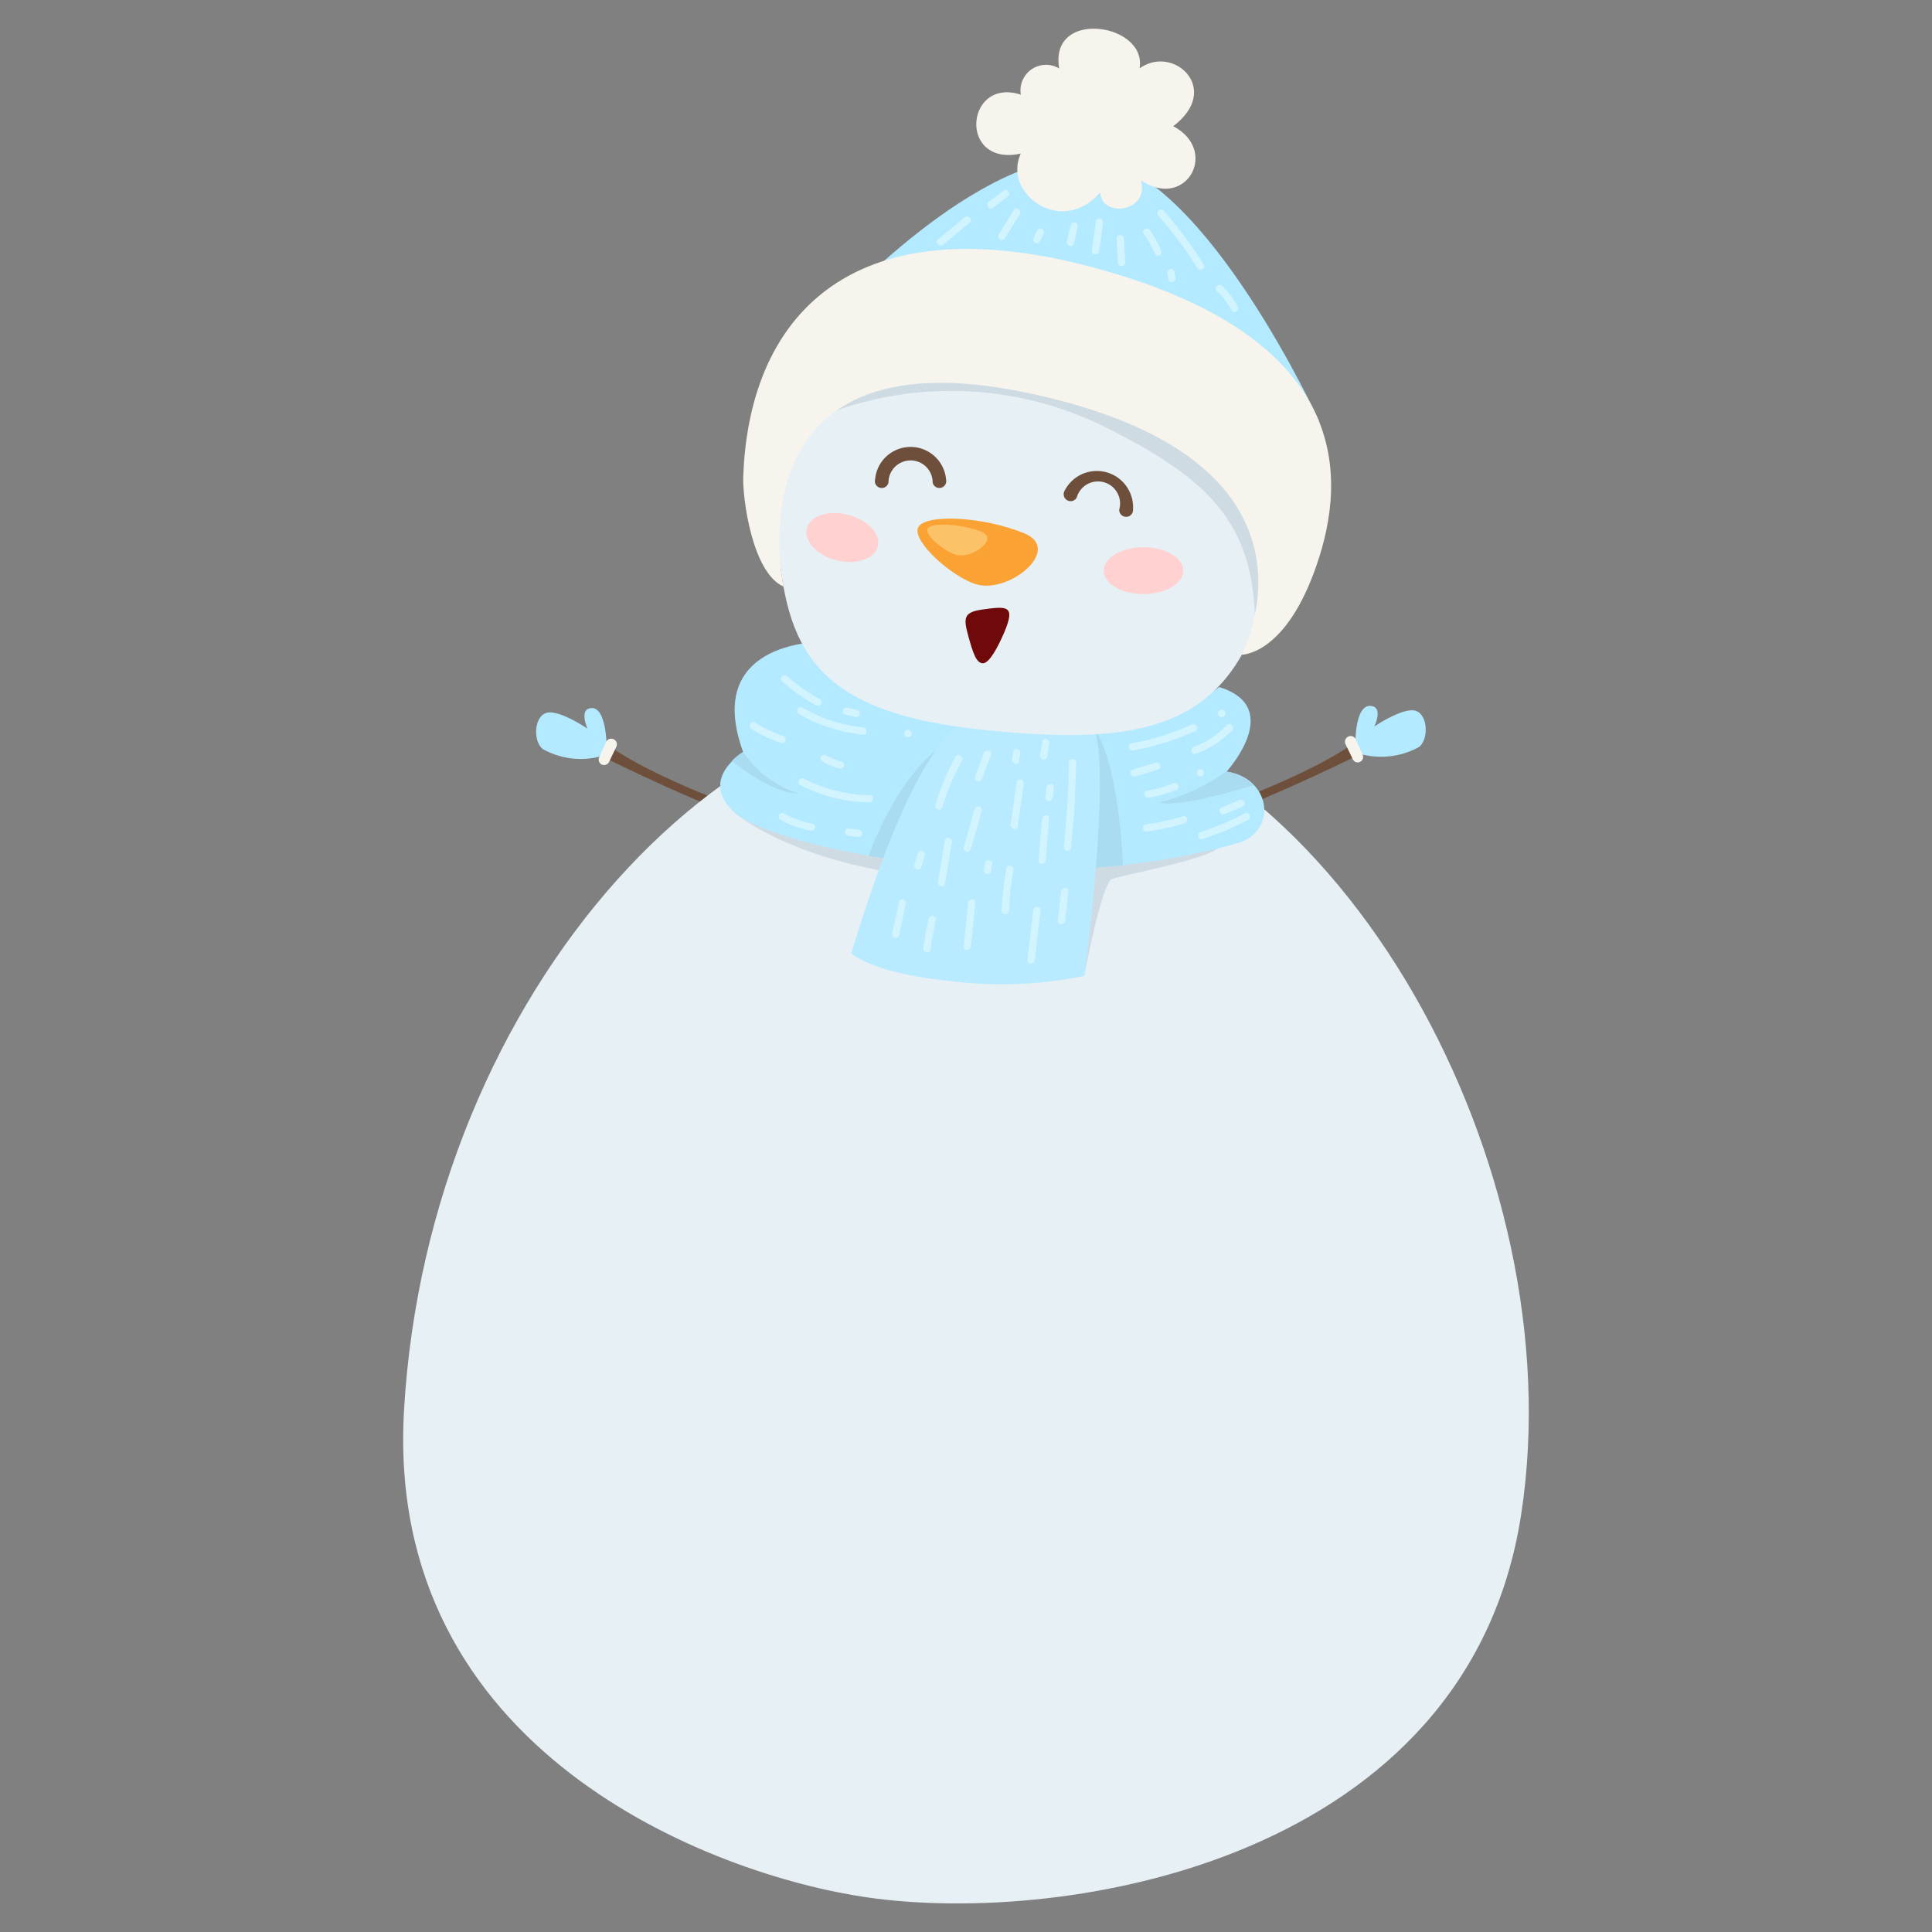 <svg xmlns="http://www.w3.org/2000/svg" id="Layer_1" data-name="Layer 1" viewBox="0 0 160 160"><rect x="0" y="0" width="160" height="160" fill="#808080" stroke="none"/><defs><style>.cls-1{fill:#6e4f3b;}.cls-2{fill:#b4eaff;}.cls-3{fill:#f7f4ed;}.cls-4{fill:#e6f0f5;}.cls-5{fill:#cfdbe3;}.cls-6{fill:#a9dcf0;}.cls-7{fill:#b8ebff;}.cls-8{fill:#d1f4ff;}.cls-9{fill:#ffd1d1;}.cls-10{fill:#700909;}.cls-11{fill:#fba235;}.cls-12{fill:#fcc267;}</style></defs><path class="cls-1" d="M70.31,69.37a70,70,0,0,1-12.13-3.65c-6.15-2.53-8-4.16-8-4.16l-.49,1s4,2,8.1,3.74S68.2,71.67,68.2,71.67Z"/><path class="cls-2" d="M50.23,61.56s-.06-2.92-1.2-2.92-.38,1.7-.38,1.7-2.37-1.61-3.4-1.3-1.12,2.35-.29,3a6.45,6.45,0,0,0,4.78.6Z"/><path class="cls-3" d="M50.81,61.22h0a.46.46,0,0,1,.23.63l-.6,1.25a.46.46,0,0,1-.57.23h0a.45.45,0,0,1-.25-.6l.57-1.27A.46.46,0,0,1,50.81,61.22Z"/><path class="cls-1" d="M92.17,69.19a69.79,69.79,0,0,0,12.12-3.65c6.15-2.53,8-4.15,8-4.15l.48,1s-4,2-8.1,3.73S94.27,71.5,94.27,71.5Z"/><path class="cls-2" d="M112.25,61.39s0-2.93,1.19-2.93.38,1.7.38,1.7,2.37-1.6,3.4-1.3,1.12,2.35.3,3a6.49,6.49,0,0,1-4.79.6Z"/><path class="cls-3" d="M111.66,61h0a.47.47,0,0,0-.23.63l.61,1.26a.44.44,0,0,0,.56.22h0a.45.45,0,0,0,.25-.6l-.57-1.27A.46.46,0,0,0,111.66,61Z"/><path class="cls-4" d="M85.87,57.8C61,54,35.47,82.16,33.46,116.78,31.82,145.06,59,155.27,71.79,157.13c16.6,2.41,49.8-3.11,54.19-31.73S111.22,61.67,85.87,57.8Z"/><path class="cls-5" d="M60.84,67.3s3.49,3.1,11.61,4.7,17.33,8.81,17.33,8.81,1.47-7.66,2.29-8,7.52-1.52,8.9-2.61Z"/><path class="cls-2" d="M66.42,53.3c-2.52.42-7.41,2.07-4.87,9,0,0-3.77,2.23-.71,5s24.3,7.66,42,2.42c3-1.26,2.23-5.33-1.26-5.82,0,0,4.87-5.33-.62-7,0,0-4.56,4.14-18.76,2.67C71.1,58.39,66.42,53.3,66.42,53.3Z"/><path class="cls-6" d="M93,71.65c0-.08-.3-8.64-2.5-11.47l-.83,11.74Q91.32,71.83,93,71.65Z"/><path class="cls-6" d="M74.72,71.32l2.75-9.12s-3,2-5.55,8.69C72.82,71,73.75,71.19,74.72,71.32Z"/><path class="cls-7" d="M83.78,58.86c-3.29-.29-7.17,0-13.28,20.08,0,0,1.6,1.65,8.32,2.32a33.53,33.53,0,0,0,11-.45s2.6-20,.35-21S83.78,58.86,83.78,58.86Z"/><path class="cls-6" d="M101.53,63.9A16.06,16.06,0,0,1,96,66.45c1.31.44,5.52-.72,7.78-1.41A3.79,3.79,0,0,0,101.53,63.9Z"/><path class="cls-6" d="M101.53,63.9s.11-.11.27-.31Z"/><path class="cls-6" d="M66.12,65.71a8.56,8.56,0,0,1-4.57-3.45,4.72,4.72,0,0,0-.94.76C61.92,64.05,64.29,65.71,66.12,65.71Z"/><path class="cls-8" d="M79.14,62.66a20.36,20.36,0,0,0-1.67,4,.3.3,0,0,0,.58.16A19.45,19.45,0,0,1,79.66,63C79.84,62.63,79.32,62.32,79.14,62.66Z"/><path class="cls-8" d="M81.49,62.34c-.25.69-.5,1.37-.74,2-.14.36.44.52.57.16l.75-2C82.2,62.14,81.62,62,81.49,62.34Z"/><path class="cls-8" d="M80.72,67c-.3,1-.6,2.11-.91,3.16a.3.3,0,0,0,.58.16c.31-1,.61-2.11.91-3.16A.3.3,0,0,0,80.72,67Z"/><path class="cls-8" d="M84.2,64.76c-.17,1.18-.33,2.35-.5,3.52,0,.38.53.55.58.16.17-1.17.33-2.35.5-3.52C84.83,64.54,84.25,64.38,84.2,64.76Z"/><path class="cls-8" d="M86.32,61.42l-.19,1.11c-.06.38.52.54.58.16s.12-.74.19-1.11S86.38,61,86.32,61.42Z"/><path class="cls-8" d="M88.52,63.17c0,2.32-.19,4.65-.42,7,0,.39.56.38.6,0,.23-2.31.37-4.64.42-7A.3.3,0,0,0,88.52,63.17Z"/><path class="cls-8" d="M86.31,67.81,86,71.25c0,.38.57.38.6,0,.09-1.15.18-2.3.28-3.44C87,67.42,86.35,67.43,86.31,67.81Z"/><path class="cls-8" d="M87.88,73.84c-.09.81-.19,1.61-.28,2.42,0,.38.56.38.6,0,.09-.81.19-1.61.28-2.42C88.52,73.46,87.92,73.46,87.88,73.84Z"/><path class="cls-8" d="M85.57,75.42l-.48,4.09c0,.38.55.38.6,0l.48-4.09C86.22,75,85.62,75,85.57,75.42Z"/><path class="cls-8" d="M83.35,71.91a24.34,24.34,0,0,0-.4,3.51c0,.39.59.39.61,0a22.15,22.15,0,0,1,.37-3.35C84,71.69,83.43,71.53,83.35,71.91Z"/><path class="cls-8" d="M80.17,74.77l-.36,3.62c0,.39.56.38.6,0l.36-3.62C80.81,74.39,80.2,74.39,80.17,74.77Z"/><path class="cls-8" d="M81.58,71.44l-.09.56c-.06.38.51.54.58.16l.09-.56C82.22,71.22,81.64,71.06,81.58,71.44Z"/><path class="cls-8" d="M83.9,62.25l-.09.65c0,.38.52.54.58.16l.09-.65C84.54,62,84,61.87,83.9,62.25Z"/><path class="cls-8" d="M86.67,65.21l-.1.83c0,.39.56.38.6,0l.1-.83C87.32,64.83,86.72,64.83,86.67,65.21Z"/><path class="cls-8" d="M78.25,69.59c-.19,1.14-.38,2.29-.56,3.43-.07.38.51.54.57.16l.57-3.43C78.89,69.37,78.31,69.21,78.25,69.59Z"/><path class="cls-8" d="M74.46,74.7l-.58,2.59c-.08.38.5.54.58.16L75,74.86C75.12,74.48,74.54,74.32,74.46,74.7Z"/><path class="cls-8" d="M76,70.7l-.28.93a.3.3,0,0,0,.58.16l.28-.93A.3.3,0,0,0,76,70.7Z"/><path class="cls-8" d="M76.91,76.08a23.78,23.78,0,0,0-.44,2.5c0,.38.55.38.6,0a22.91,22.91,0,0,1,.42-2.34C77.58,75.86,77,75.7,76.91,76.08Z"/><path class="cls-8" d="M67.91,57.9A13.59,13.59,0,0,1,65.19,56c-.29-.26-.72.16-.43.42a14.76,14.76,0,0,0,2.84,2C67.94,58.6,68.25,58.09,67.91,57.9Z"/><path class="cls-8" d="M71,58.79l-.83-.18c-.38-.09-.54.49-.16.58l.84.18C71.21,59.45,71.37,58.88,71,58.79Z"/><path class="cls-8" d="M71.47,60.24a12.47,12.47,0,0,1-5-1.63.3.3,0,0,0-.31.52,13.3,13.3,0,0,0,5.34,1.71C71.86,60.88,71.86,60.28,71.47,60.24Z"/><path class="cls-8" d="M75.19,60.45a.3.3,0,0,0,0,.6A.3.3,0,0,0,75.19,60.45Z"/><path class="cls-8" d="M64.86,60.94a9.56,9.56,0,0,1-2.33-1.1c-.33-.21-.63.31-.31.52a10.57,10.57,0,0,0,2.48,1.16C65.07,61.64,65.23,61.06,64.86,60.94Z"/><path class="cls-8" d="M69.69,63.07a5.37,5.37,0,0,1-1.32-.53.3.3,0,0,0-.3.51,5.27,5.27,0,0,0,1.46.59C69.91,63.73,70.07,63.16,69.69,63.07Z"/><path class="cls-8" d="M72,65.85a12.28,12.28,0,0,1-5.42-1.36c-.35-.17-.65.35-.31.52A13,13,0,0,0,72,66.45.3.3,0,0,0,72,65.85Z"/><path class="cls-8" d="M67.29,68.22a8,8,0,0,1-2.36-.85c-.33-.18-.64.33-.3.52a8.32,8.32,0,0,0,2.5.9C67.51,68.87,67.67,68.29,67.29,68.22Z"/><path class="cls-8" d="M71.1,68.71l-.83-.09c-.39,0-.39.56,0,.6l.83.09C71.48,69.36,71.48,68.76,71.1,68.71Z"/><path class="cls-8" d="M98.71,60a21.25,21.25,0,0,1-5,1.56c-.38.07-.22.65.16.58A21.87,21.87,0,0,0,99,60.54C99.36,60.38,99.05,59.86,98.71,60Z"/><path class="cls-8" d="M101.18,58.78a.3.3,0,0,0,0,.6A.3.3,0,0,0,101.18,58.78Z"/><path class="cls-8" d="M95.72,63.16l-1.86.56a.3.3,0,0,0,.16.58l1.86-.56A.3.3,0,0,0,95.72,63.16Z"/><path class="cls-8" d="M101.6,60.06a7,7,0,0,1-2.73,1.78c-.36.13-.2.71.16.58a7.66,7.66,0,0,0,3-1.94C102.29,60.2,101.87,59.78,101.6,60.06Z"/><path class="cls-8" d="M97.14,64.87a8.7,8.7,0,0,1-2.16.61c-.39,0-.22.63.15.58a9.15,9.15,0,0,0,2.31-.67C97.79,65.23,97.49,64.71,97.14,64.87Z"/><path class="cls-8" d="M99.42,63.7a.3.3,0,0,0,0,.6A.3.3,0,0,0,99.42,63.7Z"/><path class="cls-8" d="M97.94,67.6a15.85,15.85,0,0,1-3,.66c-.38,0-.38.65,0,.6a16.91,16.91,0,0,0,3.14-.68C98.47,68.06,98.31,67.48,97.94,67.6Z"/><path class="cls-8" d="M103.08,67.37a23.34,23.34,0,0,1-3.65,1.54c-.36.12-.21.7.16.58a24.73,24.73,0,0,0,3.79-1.6C103.72,67.71,103.42,67.19,103.08,67.37Z"/><path class="cls-8" d="M102.61,66.26l-1.48.65c-.36.15,0,.67.3.52l1.49-.65C103.27,66.63,103,66.11,102.61,66.26Z"/><path class="cls-4" d="M105.05,47.92C102.44,60.65,94.4,61.77,81.48,60.45c-13.43-1.37-16.23-6.17-17-15C63.52,35.61,68.51,26.39,84,27.53,99.23,28.65,106.74,39.67,105.05,47.92Z"/><path class="cls-1" d="M77.79,40.41a.56.56,0,0,1-.55-.45,1.83,1.83,0,1,0-3.66,0,.57.57,0,0,1-.68.44.56.56,0,0,1-.43-.68,2.95,2.95,0,0,1,5.88,0,.57.57,0,0,1-.43.68Z"/><path class="cls-1" d="M93.24,42.8h0a.57.57,0,0,1-.55-.6,1.82,1.82,0,1,0-3.52-1,.57.57,0,0,1-.77.24.58.58,0,0,1-.25-.77,3,3,0,0,1,5.68,1.54A.56.56,0,0,1,93.24,42.8Z"/><ellipse class="cls-9" cx="94.7" cy="47.26" rx="3.29" ry="1.94"/><path class="cls-9" d="M72.68,45.28c-.26,1-1.8,1.54-3.42,1.12s-2.71-1.6-2.44-2.64,1.8-1.54,3.42-1.12S73,44.24,72.68,45.28Z"/><path class="cls-10" d="M83.16,52.39c-.49,1.13-1.21,2.54-1.76,2.54s-.83-.87-1.23-2.33-.33-1.9,1.17-2.12C83.43,50.19,84.12,50.12,83.16,52.39Z"/><path class="cls-11" d="M84.81,44.16c-3.58-1.45-8.29-1.59-8.78-.46s2.79,4.08,4.82,4.69C83.58,49.2,88.07,45.48,84.81,44.16Z"/><path class="cls-12" d="M81.19,44c-1.78-.66-4.14-.73-4.38-.21s1.39,1.89,2.41,2.17C80.58,46.28,82.82,44.56,81.19,44Z"/><path class="cls-5" d="M69.23,34a28.75,28.75,0,0,1,22.18,1.31c8.26,4.12,12.18,7.65,12.5,15.46,0,0,4.85-10.91-12.5-17.08C73.72,27.43,69.23,34,69.23,34Z"/><path class="cls-2" d="M69.53,25.16S82,11.64,91,13.19s18.22,21.63,18.22,21.63Z"/><path class="cls-3" d="M64.89,48.58s-4.65-21.14,19.92-16.1c26.85,5.51,18,21.74,18,21.74s3.44.09,6-6.79S112.59,29.21,93.42,23C71.18,15.87,62,25.71,61.55,39.56,61.5,41.2,62.27,47.42,64.89,48.58Z"/><path class="cls-3" d="M97.16,10.45c4.08-3.08,0-6.81-2.79-4.78.68-3.74-7.52-5-6.65,0a2.12,2.12,0,0,0-3.18,2.17c-4.59-1.49-5.23,6,0,4.88C83,16,87.91,19.64,91.12,15.93c.12,2.17,4.1,1.63,3.37-1C98.22,17.45,101,12.48,97.16,10.45Z"/><path class="cls-8" d="M99.68,21.89a35.35,35.35,0,0,0-3.32-4.46c-.26-.29-.68.14-.43.43a33.14,33.14,0,0,1,3.23,4.33C99.37,22.52,99.89,22.21,99.68,21.89Z"/><path class="cls-8" d="M102.51,25.4a6.84,6.84,0,0,0-1.3-1.72c-.28-.26-.71.16-.43.43A6.09,6.09,0,0,1,102,25.7C102.17,26,102.69,25.74,102.51,25.4Z"/><path class="cls-8" d="M96.16,20.74a9.69,9.69,0,0,0-.92-1.67c-.22-.31-.74,0-.52.31A9.25,9.25,0,0,1,95.64,21C95.79,21.4,96.31,21.09,96.16,20.74Z"/><path class="cls-8" d="M97.35,23l-.1-.52c-.08-.37-.66-.21-.58.16l.1.52C96.85,23.52,97.43,23.36,97.35,23Z"/><path class="cls-8" d="M93.08,19.75c0-.39-.62-.39-.6,0l.1,2c0,.38.62.38.6,0Z"/><path class="cls-8" d="M90.74,18.4c-.1.79-.21,1.59-.31,2.38-.05.39.55.38.6,0,.11-.79.21-1.59.31-2.38C91.39,18,90.79,18,90.74,18.4Z"/><path class="cls-8" d="M79.89,18l-2.21,1.83c-.3.25.13.67.43.43l2.2-1.83C80.61,18.2,80.19,17.78,79.89,18Z"/><path class="cls-8" d="M83.14,15.77l-1.25.93c-.3.23,0,.75.31.52l1.24-.93C83.75,16.06,83.45,15.54,83.14,15.77Z"/><path class="cls-8" d="M83.94,17.42l-1.23,2a.3.3,0,0,0,.52.31l1.23-2C84.66,17.39,84.14,17.09,83.94,17.42Z"/><path class="cls-8" d="M85.9,19.08l-.31.62c-.17.34.34.65.52.3l.31-.62C86.59,19,86.07,18.73,85.9,19.08Z"/><path class="cls-8" d="M88.67,18.63,88.36,20c-.09.37.49.53.58.16l.31-1.35C89.34,18.41,88.76,18.25,88.67,18.63Z"/></svg>